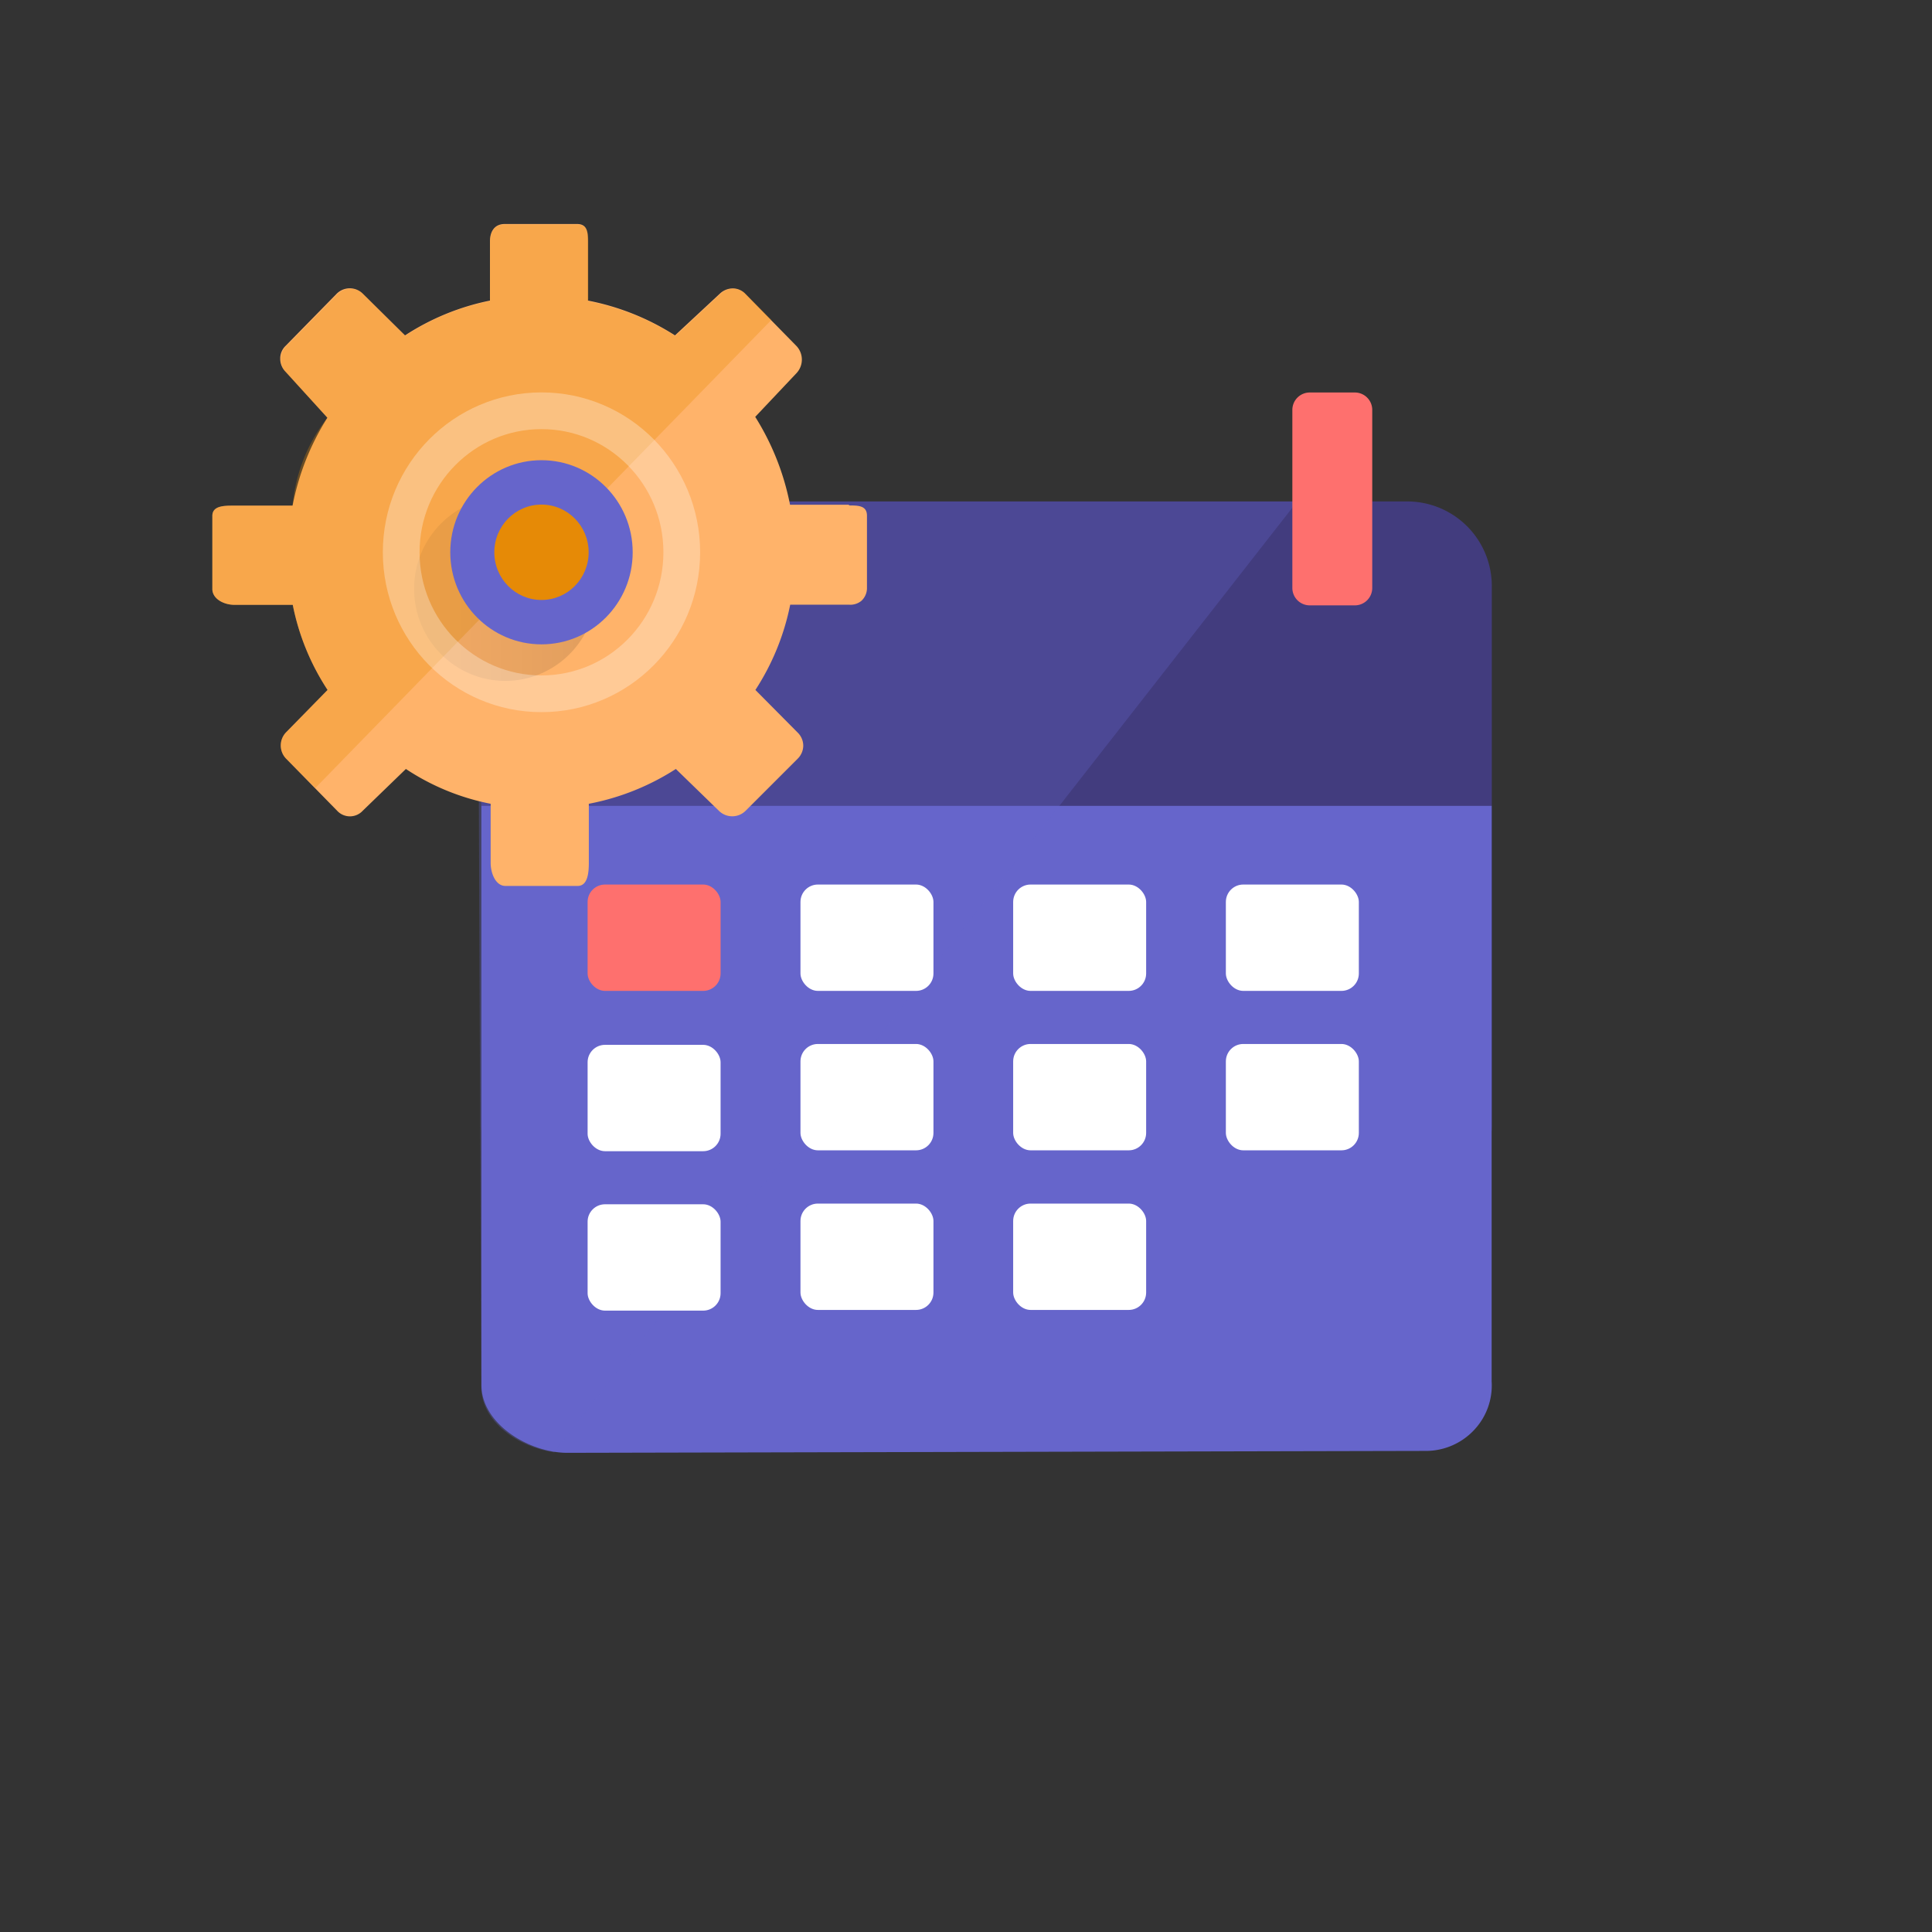 <svg
  xmlns="http://www.w3.org/2000/svg"
  xmlns:xlink="http://www.w3.org/1999/xlink"
  width="39.16mm"
  height="39.16mm"
  viewBox="0 0 111 111"><rect x="0" y="0" width="111" height="111" fill="#333333" stroke="none"/><defs><style>.a,.k{fill:none;}.b{fill:#423c7e;}.c,.d,.j{fill:#6665cb;}.c,.d{fill-rule:evenodd;}.d,.h,.k{opacity:0.3;isolation:isolate;}.e{fill:#fe706e;}.f{fill:#fff;}.g{fill:#ffb36a;}.h,.l{fill:#e68a06;}.i{fill:url(#a);}.k{stroke:#fff;stroke-width:2.11px;}</style><linearGradient
      id="a"
      x1="-218.94"
      y1="441.82"
      x2="-217.94"
      y2="441.82"
      gradientTransform="matrix(10.47, 0, 0, -10.57, 2316.55, 4705.61)"
      gradientUnits="userSpaceOnUse"><stop offset="0" stop-opacity="0.05" /><stop
        offset="1"
        stop-opacity="0.12" /></linearGradient></defs><rect class="a" width="111" height="111" /><path
    class="b"
    d="M32.49,28.81a4.85,4.85,0,0,0-4.84,4.84v31a4.86,4.86,0,0,0,4.84,4.84H80.87a4.86,4.86,0,0,0,4.84-4.84v-31a4.86,4.86,0,0,0-4.84-4.84Z" /><path
    class="c"
    d="M85.7,46.3V79.36a3.73,3.73,0,0,1-1,2.79A3.8,3.8,0,0,1,82,83.36l-49.4.11c-2.23,0-4.94-1.68-4.94-3.89V46.3Z" /><path
    class="d"
    d="M31.84,28.81c-2.2,0-4.38,2.69-4.38,4.89l.19,46c0,2,2.15,3.45,4.19,3.74L74.53,28.81Z" /><rect
    class="e"
    x="33.76"
    y="50.82"
    width="7.64"
    height="6.11"
    rx="1" /><path
    class="e"
    d="M34.53,33.78V23.55a1,1,0,0,1,1-1h2.59a1,1,0,0,1,1,1V33.78a1,1,0,0,1-1,1H35.52a1,1,0,0,1-1-1Z" /><path
    class="e"
    d="M74.25,33.78V23.55a1,1,0,0,1,1-1h2.59a1,1,0,0,1,1,1V33.78a1,1,0,0,1-1,1H75.25a1,1,0,0,1-1-1Z" /><rect
    class="f"
    x="33.76"
    y="60.03"
    width="7.64"
    height="6.11"
    rx="1" /><rect class="f" x="33.76" y="69.19" width="7.64" height="6.11" rx="1" /><rect
    class="f"
    x="45.99"
    y="50.82"
    width="7.64"
    height="6.11"
    rx="1" /><rect class="f" x="45.99" y="59.98" width="7.64" height="6.11" rx="1" /><rect
    class="f"
    x="45.99"
    y="69.15"
    width="7.64"
    height="6.11"
    rx="1" /><rect class="f" x="58.21" y="50.82" width="7.64" height="6.11" rx="1" /><rect
    class="f"
    x="58.21"
    y="59.98"
    width="7.64"
    height="6.11"
    rx="1" /><rect class="f" x="58.21" y="69.15" width="7.64" height="6.11" rx="1" /><rect
    class="f"
    x="70.43"
    y="50.82"
    width="7.64"
    height="6.11"
    rx="1" /><rect class="f" x="70.43" y="59.98" width="7.64" height="6.11" rx="1" /><path
    class="g"
    d="M48.75,29H45.39a14.8,14.8,0,0,0-2-5.05l2.38-2.52a1.14,1.14,0,0,0,0-1.54l-2.94-3a1,1,0,0,0-.73-.32,1.09,1.09,0,0,0-.74.3l-2.58,2.4a14.31,14.31,0,0,0-5-2v-3.4c0-.58-.06-1-.63-1H29c-.58,0-.85.42-.85,1v3.4a14,14,0,0,0-4.88,2l-2.43-2.4a1.06,1.06,0,0,0-1.49,0l-2.94,3a1,1,0,0,0-.31.74,1.05,1.05,0,0,0,.3.74L18.81,24a14.62,14.62,0,0,0-2,5.05H13.46c-.58,0-1.26,0-1.26.59v4.2c0,.58.68.91,1.26.91h3.36a13.76,13.76,0,0,0,2,4.89l-2.39,2.44a1.09,1.09,0,0,0,0,1.5l2.94,3a1,1,0,0,0,1.47,0l2.48-2.4a13.5,13.5,0,0,0,4.87,2v3.4c0,.58.28,1.32.85,1.32h4.15c.57,0,.64-.74.64-1.32v-3.4a14.1,14.1,0,0,0,5-2l2.48,2.41a1.09,1.09,0,0,0,1.52,0l3-3a1.07,1.07,0,0,0,.32-.74,1.06,1.06,0,0,0-.31-.75L43.4,39.64a14,14,0,0,0,2-4.9h3.36a1,1,0,0,0,.73-.22,1,1,0,0,0,.32-.69v-4.2c0-.57-.47-.59-1-.59Z" /><path
    class="h"
    d="M44.32,18.38,42.85,16.9a1,1,0,0,0-.74-.31,1,1,0,0,0-.73.31L38.8,19.31a14.31,14.31,0,0,0-5-2V13.9c0-.58-.06-1-.64-1H29c-.58,0-.85.42-.85,1v3.4a13.7,13.7,0,0,0-4.87,2L20.88,16.9a1.06,1.06,0,0,0-1.49,0l-2.95,3a1.05,1.05,0,0,0-.31.74,1.09,1.09,0,0,0,.3.75L18.81,24a9.59,9.59,0,0,0-2,5.05H13.46c-.58,0-1.26,0-1.26.59v4.19c0,.58.68.92,1.26.92h3.36a13.83,13.83,0,0,0,2,4.89l-2.39,2.44a1.09,1.09,0,0,0,0,1.5l1.69,1.69Z" /><ellipse
    class="i"
    cx="29.03"
    cy="33.83"
    rx="5.24"
    ry="5.29" /><ellipse class="j" cx="31.11" cy="31.73" rx="5.24" ry="5.29" /><ellipse
    class="k"
    cx="31.11"
    cy="31.73"
    rx="8.06"
    ry="8.13" /><ellipse class="l" cx="31.11" cy="31.73" rx="2.71" ry="2.74" /></svg>
